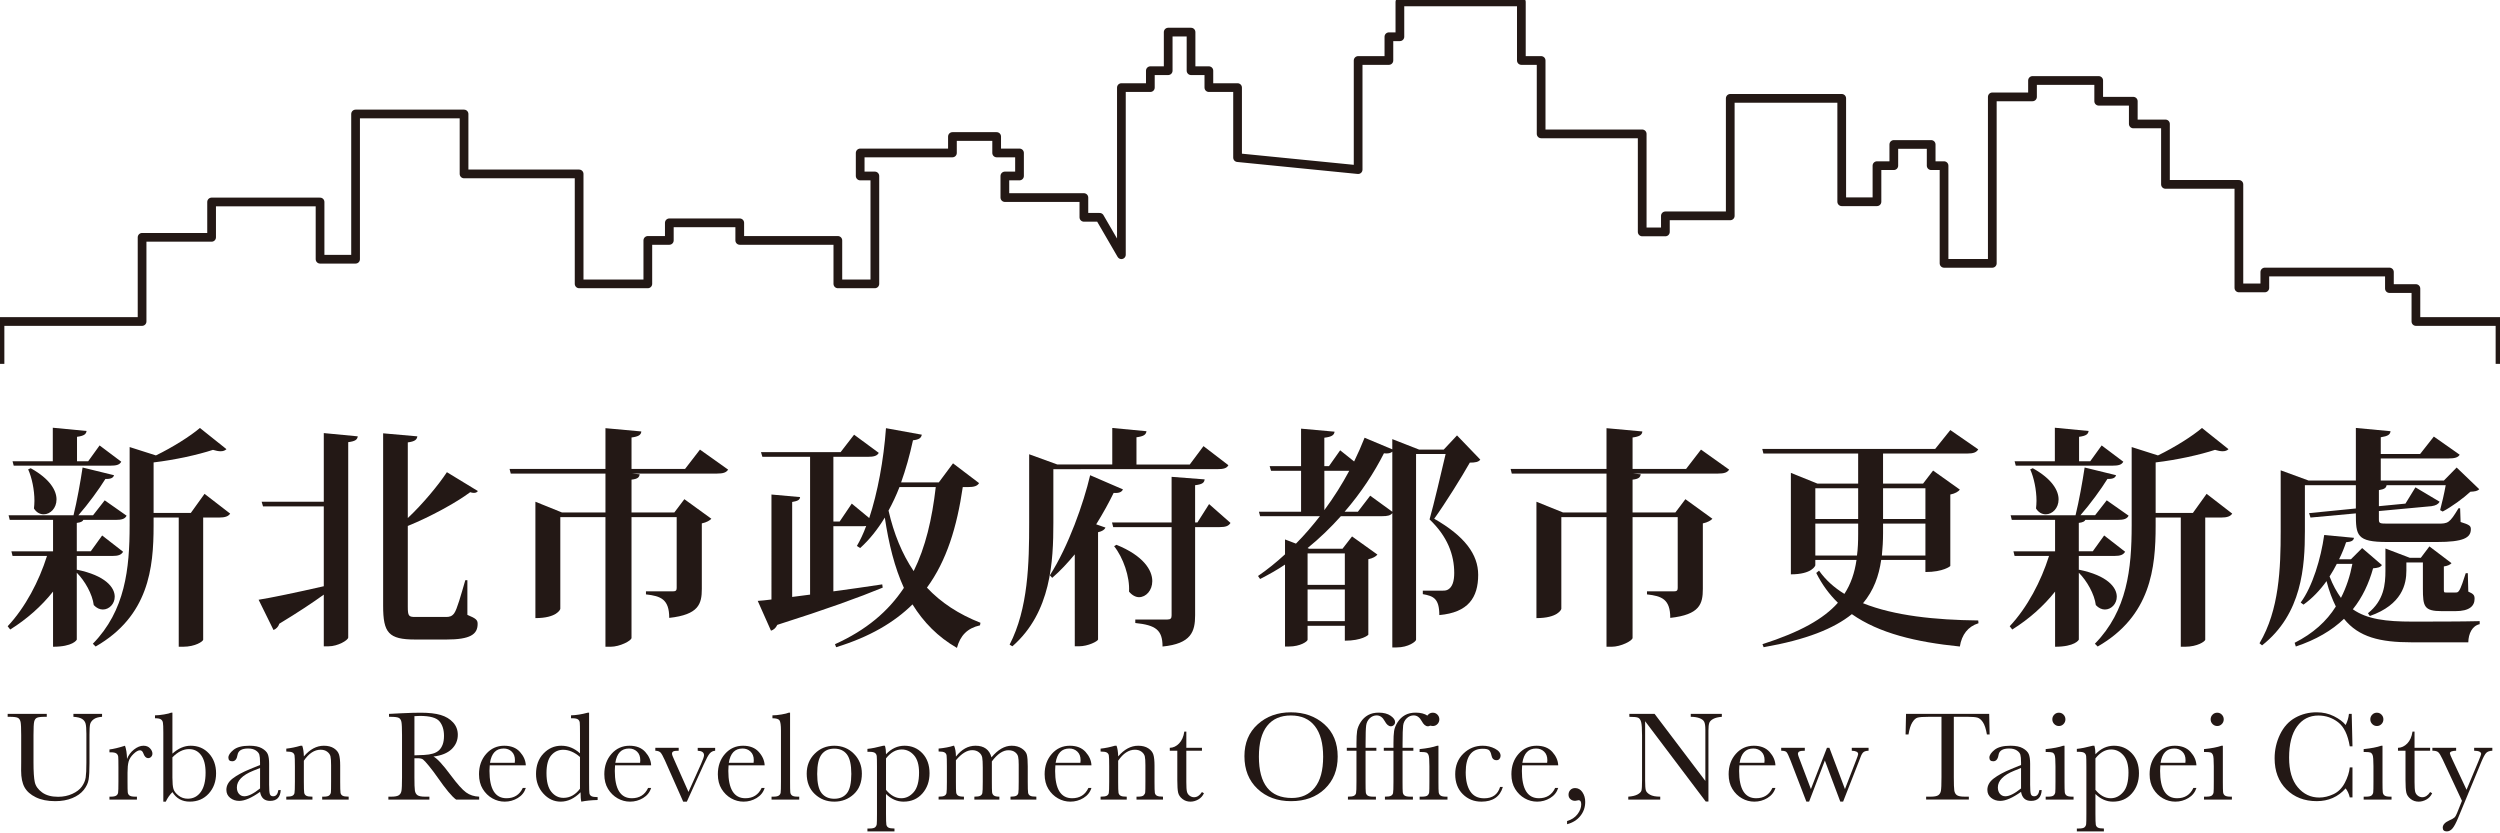<?xml version="1.0" encoding="utf-8"?>
<!-- Generator: Adobe Illustrator 16.0.0, SVG Export Plug-In . SVG Version: 6.00 Build 0)  -->
<!DOCTYPE svg PUBLIC "-//W3C//DTD SVG 1.1//EN" "http://www.w3.org/Graphics/SVG/1.1/DTD/svg11.dtd">
<svg version="1.1" id="圖層_1" xmlns="http://www.w3.org/2000/svg" xmlns:xlink="http://www.w3.org/1999/xlink" x="0px" y="0px"
	 width="300px" height="100px" viewBox="0 0 300 100" enable-background="new 0 0 300 100" xml:space="preserve">
<g>
	<path fill="#231815" d="M9.214,68.393l0.027-0.028c3.408,0.699,4.526,2.122,4.526,3.24c0,0.866-0.67,1.537-1.425,1.537
		c-0.363,0-0.755-0.168-1.091-0.532c-0.165-1.312-1.06-2.905-2.037-3.882v8.016c0,0.057-0.475,0.866-2.849,0.866v-6.619
		c-1.397,1.759-3.128,3.294-5.14,4.552l-0.306-0.392c2.123-2.261,3.77-5.417,4.72-8.435H1.506l-0.14-0.559h5v-3.77H1.169L1.03,61.83
		h7.792c0.419-1.705,0.838-4.052,1.089-5.728l3.771,0.923c-0.084,0.306-0.362,0.474-1.033,0.446c-0.782,1.256-2.04,2.988-3.24,4.358
		h1.759l1.397-1.788l2.625,1.842c-0.194,0.392-0.586,0.504-1.312,0.504H9.996c-0.055,0.166-0.279,0.306-0.781,0.362v3.407h1.676
		l1.368-1.898l2.515,1.955c-0.223,0.363-0.558,0.503-1.313,0.503H9.214V68.393z M1.645,55.88l-0.139-0.531h4.83v-4.021l4.052,0.39
		c-0.057,0.392-0.307,0.587-1.146,0.699v2.933h1.341l1.369-1.898l2.599,1.953c-0.196,0.364-0.56,0.476-1.314,0.476H1.645z
		 M3.684,56.186c2.317,1.286,3.099,2.681,3.099,3.744c0,1.061-0.753,1.788-1.536,1.788c-0.417,0-0.864-0.195-1.172-0.699
		c0.027-0.279,0.057-0.586,0.057-0.922c0-1.312-0.307-2.792-0.754-3.77L3.684,56.186z M24.546,59.26l3.074,2.374
		c-0.224,0.334-0.615,0.473-1.369,0.473h-1.87v14.665c-0.029,0.194-0.923,0.838-2.431,0.838h-0.502V62.107h-3.017v0.979
		c0,5.083-0.587,10.836-6.955,14.497l-0.335-0.335c3.883-3.967,4.415-8.995,4.415-14.218v-9.384l3.155,1.005
		c2.011-0.977,4.134-2.317,5.278-3.295l3.185,2.542c-0.169,0.166-0.393,0.252-0.699,0.252c-0.253,0-0.559-0.057-0.922-0.168
		c-1.788,0.587-4.524,1.201-7.122,1.508v6.061H22.9L24.546,59.26z"/>
	<path fill="#231815" d="M38.854,60.208v-8.238l4.077,0.391c-0.055,0.392-0.279,0.586-1.145,0.698v23.435
		c0,0.334-1.256,1.062-2.346,1.062h-0.586v-6.201c-1.314,0.95-3.073,2.123-5.336,3.49c-0.112,0.364-0.39,0.643-0.698,0.754
		l-1.788-3.63c1.425-0.224,4.525-0.865,7.821-1.621v-9.581h-7.29l-0.168-0.559H38.854z M56.086,69.622v4.162
		c1.091,0.447,1.23,0.642,1.23,1.088c0,1.258-0.895,1.871-3.743,1.871H49.83c-3.212,0-3.854-0.81-3.854-4.049V51.998l4.105,0.363
		c-0.055,0.392-0.279,0.614-1.145,0.726v9.078c1.788-1.676,3.686-3.967,4.692-5.503l3.715,2.263
		c-0.083,0.139-0.251,0.223-0.475,0.223c-0.112,0-0.278-0.027-0.447-0.083c-1.676,1.256-4.804,2.961-7.485,4.05v9.692
		c0,1.117,0.111,1.229,0.894,1.229h3.687c0.393,0,0.727-0.055,1.006-0.474c0.307-0.419,0.782-2.095,1.313-3.938H56.086z"/>
	<path fill="#231815" d="M83.996,53.952l3.38,2.404c-0.225,0.335-0.559,0.474-1.369,0.474H75.811l0.951,0.083
		c-0.056,0.363-0.224,0.559-0.979,0.643v3.939h5.139l1.202-1.593l3.239,2.347c-0.167,0.194-0.585,0.446-1.144,0.558v7.849
		c0,1.815-0.364,3.1-3.911,3.491c0-2.235-1.005-2.625-2.793-2.82v-0.364h3.212c0.335,0,0.475-0.083,0.475-0.392v-8.518h-5.42v14.495
		c0,0.335-1.395,1.062-2.513,1.062h-0.615V62.053h-5.417v11.003c0,0.085-0.42,1.117-2.989,1.117V60.208l3.185,1.287h5.222V56.83
		H61.289l-0.141-0.559h11.507v-4.889l4.303,0.393c-0.029,0.418-0.335,0.612-1.175,0.724v3.772h6.425L83.996,53.952z"/>
	<path fill="#231815" d="M117.489,57.974c-0.224,0.364-0.615,0.476-1.369,0.476h-0.588c-0.698,4.776-1.926,8.826-4.299,12.066
		c1.676,1.788,3.798,3.183,6.422,4.217l-0.055,0.308c-1.51,0.334-2.375,1.229-2.767,2.708c-2.289-1.313-4.021-3.1-5.334-5.222
		c-2.207,2.179-5.167,3.91-9.161,5.139l-0.14-0.363c3.771-1.704,6.395-3.938,8.269-6.759c-1.118-2.457-1.816-5.279-2.291-8.437
		c-0.866,1.425-1.844,2.655-2.96,3.66l-0.392-0.251c0.392-0.67,0.783-1.481,1.118-2.403c-0.113,0.028-0.252,0.028-0.391,0.028
		h-3.548v7.821c1.871-0.251,3.855-0.531,5.866-0.838l0.055,0.391c-2.765,1.146-6.758,2.598-12.651,4.468
		c-0.168,0.364-0.447,0.614-0.755,0.699l-1.591-3.576c0.447-0.028,1.006-0.084,1.648-0.168V59.343l3.436,0.307
		c-0.029,0.335-0.28,0.475-0.95,0.587v11.396l2.149-0.279V54.818h-5.724l-0.168-0.559h9.553l1.62-2.096l2.96,2.181
		c-0.195,0.362-0.586,0.474-1.313,0.474h-4.133v7.765h0.754l1.452-2.151l2.096,1.733c1.005-3.045,1.73-6.927,2.01-10.783l4.3,0.781
		c-0.083,0.393-0.306,0.588-1.06,0.671c-0.392,1.816-0.867,3.493-1.425,5.056h4.524l1.705-2.29L117.489,57.974z M107.936,58.449
		c-0.39,1.006-0.837,1.955-1.313,2.822c0.642,2.793,1.621,5.194,3.018,7.262c1.423-2.878,2.206-6.23,2.651-10.084H107.936z"/>
	<path fill="#231815" d="M126.403,56.298v6.425c0,4.608-0.25,10.753-4.915,14.831l-0.335-0.195c2.235-4.33,2.347-9.777,2.347-14.608
		v-8.24l3.38,1.229h6.592v-4.384l4.105,0.391c-0.056,0.418-0.335,0.615-1.201,0.727v3.267h6.396l1.647-2.206l2.988,2.291
		c-0.195,0.362-0.559,0.474-1.369,0.474H126.403z M125.985,69.034c2.234-3.491,4.051-8.657,4.833-12.008l3.938,1.702
		c-0.139,0.28-0.392,0.475-1.118,0.42c-0.559,1.145-1.256,2.429-2.095,3.771l1.117,0.391c-0.112,0.25-0.39,0.447-0.894,0.558v12.875
		c-0.026,0.196-1.171,0.811-2.289,0.811h-0.504V66.521c-0.837,1.006-1.73,1.983-2.708,2.821L125.985,69.034z M145.09,60.489
		l2.569,2.262c-0.224,0.363-0.558,0.502-1.312,0.502h-2.933v10.585c0,1.957-0.475,3.409-3.91,3.745c0-1.984-0.811-2.57-3.269-2.822
		v-0.418h3.827c0.418,0,0.53-0.141,0.53-0.504V63.253h-7.009l-0.141-0.559h7.15v-5.474l3.967,0.306
		c-0.057,0.363-0.197,0.587-1.146,0.699v4.469h0.279L145.09,60.489z M133.974,65.376c3.24,1.313,4.301,3.044,4.301,4.357
		c0,1.118-0.754,1.929-1.592,1.929c-0.39,0-0.837-0.224-1.2-0.671c0.112-1.76-0.699-4.08-1.788-5.447L133.974,65.376z"/>
	<path fill="#231815" d="M174.842,52.249l2.793,2.904c-0.194,0.28-0.587,0.363-1.257,0.363c-0.977,1.733-2.96,4.916-4.273,6.732
		c3.66,2.094,5.277,4.273,5.277,6.731c0,2.735-1.199,4.523-4.663,4.831c0-2.01-0.726-2.29-1.981-2.513v-0.419h2.372
		c0.309,0,0.475-0.028,0.671-0.141c0.503-0.306,0.727-0.977,0.727-1.982c0-2.179-0.811-4.385-2.96-6.425
		c0.53-1.87,1.396-5.586,1.927-7.847h-3.547v22.288c0,0.194-0.895,0.922-2.347,0.922h-0.503V61.577
		c-0.224,0.279-0.558,0.365-1.229,0.365h-4.943c-1.202,1.34-2.515,2.624-3.995,3.825l0.196,0.084h3.993l1.146-1.48l3.044,2.178
		c-0.168,0.223-0.559,0.447-1.09,0.558v9.05c0,0.057-0.783,0.726-2.82,0.726v-1.788h-4.47v1.676c0,0.194-0.866,0.811-2.233,0.811
		h-0.475v-9.832c-0.951,0.642-1.957,1.2-2.989,1.73l-0.251-0.362c1.145-0.782,2.206-1.649,3.24-2.598v-1.787l1.313,0.502
		c1.033-1.034,1.981-2.15,2.876-3.294h-7.178l-0.139-0.532h5.055v-4.916h-3.603l-0.169-0.559h3.771v-4.496l4.021,0.363
		c-0.056,0.419-0.336,0.614-1.229,0.725v3.408h0.559l1.341-1.899l1.676,1.341c0.475-0.979,0.894-1.927,1.256-2.85l3.324,1.397
		v-1.229l3.213,1.256h2.959L174.842,52.249z M161.38,66.41h-4.47v3.77h4.47V66.41z M156.91,74.537h4.47v-3.799h-4.47V74.537z
		 M158.922,61.214c1.145-1.536,2.15-3.155,2.989-4.72h-2.989V61.214z M164.424,59.483l2.653,1.927v-7.206
		c-0.196,0.167-0.475,0.252-1.005,0.194c-1.146,2.263-2.708,4.692-4.721,7.012h1.593L164.424,59.483z"/>
	<path fill="#231815" d="M204.118,53.952l3.38,2.404c-0.223,0.335-0.559,0.474-1.369,0.474h-10.193l0.95,0.083
		c-0.057,0.363-0.224,0.559-0.978,0.643v3.939h5.139l1.201-1.593l3.239,2.347c-0.167,0.194-0.587,0.446-1.146,0.558v7.849
		c0,1.815-0.362,3.1-3.91,3.491c0-2.235-1.005-2.625-2.793-2.82v-0.364h3.213c0.334,0,0.474-0.083,0.474-0.392v-8.518h-5.417v14.495
		c0,0.335-1.397,1.062-2.516,1.062h-0.612V62.053h-5.42v11.003c0,0.085-0.419,1.117-2.988,1.117V60.208l3.185,1.287h5.224V56.83
		h-11.368l-0.139-0.559h11.507v-4.889l4.3,0.393c-0.027,0.418-0.336,0.612-1.172,0.724v3.772h6.423L204.118,53.952z"/>
	<path fill="#231815" d="M225.743,67.192c-0.279,1.927-0.895,3.659-2.179,5.195c3.771,1.508,8.658,2.01,13.826,2.067l0.028,0.335
		c-1.257,0.39-2.012,1.368-2.235,2.793c-5.278-0.532-9.692-1.593-12.959-3.884c-2.15,1.732-5.475,3.073-10.587,3.966l-0.14-0.363
		c4.525-1.453,7.347-3.044,9.051-4.97c-1.033-1.006-1.899-2.18-2.598-3.576l0.335-0.28c0.783,1.117,1.815,2.04,3.044,2.792
		c0.782-1.2,1.229-2.541,1.452-4.077h-4.943v0.643c0,0.055-0.393,1.088-2.933,1.088V56.744l3.184,1.287h4.889v-3.604H211.61
		l-0.139-0.557h20.751l1.816-2.264l3.352,2.318c-0.223,0.362-0.559,0.502-1.369,0.502h-10.055v3.604h4.804l1.2-1.564l3.213,2.289
		c-0.168,0.223-0.559,0.475-1.145,0.587v8.574c0,0.028-0.839,0.727-2.989,0.727v-1.452H225.743z M222.979,58.589h-5.14v3.687h5.14
		V58.589z M217.839,66.66h4.999c0.112-0.809,0.141-1.675,0.141-2.596v-1.229h-5.14V66.66z M225.967,63.979
		c0,0.922-0.056,1.815-0.141,2.681h5.224v-3.825h-5.083V63.979z M231.05,58.589h-5.083v3.687h5.083V58.589z"/>
	<path fill="#231815" d="M249.461,68.393l0.026-0.028c3.409,0.699,4.527,2.122,4.527,3.24c0,0.866-0.671,1.537-1.425,1.537
		c-0.364,0-0.756-0.168-1.091-0.532c-0.165-1.312-1.06-2.905-2.038-3.882v8.016c0,0.057-0.475,0.866-2.85,0.866v-6.619
		c-1.396,1.759-3.128,3.294-5.139,4.552l-0.307-0.392c2.123-2.261,3.77-5.417,4.719-8.435h-4.133l-0.139-0.559h4.998v-3.77h-5.194
		l-0.14-0.558h7.792c0.418-1.705,0.838-4.052,1.089-5.728l3.771,0.923c-0.085,0.306-0.363,0.474-1.033,0.446
		c-0.782,1.256-2.039,2.988-3.239,4.358h1.758l1.397-1.788l2.625,1.842c-0.194,0.392-0.587,0.504-1.313,0.504h-3.882
		c-0.057,0.166-0.279,0.306-0.782,0.362v3.407h1.677l1.366-1.898l2.516,1.955c-0.224,0.363-0.559,0.503-1.314,0.503h-4.244V68.393z
		 M241.891,55.88l-0.139-0.531h4.831v-4.021l4.051,0.39c-0.057,0.392-0.307,0.587-1.146,0.699v2.933h1.341l1.37-1.898l2.598,1.953
		c-0.196,0.364-0.559,0.476-1.313,0.476H241.891z M243.931,56.186c2.317,1.286,3.1,2.681,3.1,3.744c0,1.061-0.753,1.788-1.536,1.788
		c-0.417,0-0.865-0.195-1.173-0.699c0.028-0.279,0.057-0.586,0.057-0.922c0-1.312-0.308-2.792-0.754-3.77L243.931,56.186z
		 M264.794,59.26l3.073,2.374c-0.224,0.334-0.615,0.473-1.369,0.473h-1.87v14.665c-0.028,0.194-0.923,0.838-2.432,0.838h-0.502
		V62.107h-3.017v0.979c0,5.083-0.587,10.836-6.955,14.497l-0.336-0.335c3.884-3.967,4.414-8.995,4.414-14.218v-9.384l3.156,1.005
		c2.012-0.977,4.134-2.317,5.279-3.295l3.184,2.542c-0.168,0.166-0.392,0.252-0.697,0.252c-0.253,0-0.56-0.057-0.924-0.168
		c-1.787,0.587-4.522,1.201-7.121,1.508v6.061h4.47L264.794,59.26z"/>
	<path fill="#231815" d="M276.587,58.226v5.503c0,4.217-0.334,9.943-5.14,13.714l-0.306-0.253c2.373-3.993,2.541-8.992,2.541-13.461
		v-7.291l3.352,1.229h5.669v-6.313l4.162,0.391c-0.055,0.418-0.306,0.587-1.173,0.727v2.011h4.719l1.649-2.096l3.102,2.181
		c-0.196,0.335-0.616,0.446-1.342,0.446h-8.128v2.654h7.57l1.535-1.565l2.71,2.599c-0.196,0.223-0.505,0.278-1.063,0.307
		c-0.836,0.781-2.261,1.815-3.322,2.375l-0.307-0.169c0.194-0.725,0.502-2.039,0.67-2.988h-7.095
		c-0.055,0.307-0.224,0.476-0.922,0.587v1.927l3.185-0.307l1.2-1.955l2.904,1.73c-0.166,0.281-0.418,0.447-0.978,0.532l-6.312,0.586
		v0.922c0,0.558,0.027,0.587,1.145,0.587h5.895c1.256,0,1.425-0.029,2.514-1.845h0.194l0.057,1.648
		c1.089,0.335,1.23,0.475,1.23,0.866c0,1.033-0.895,1.536-4.08,1.536h-5.948c-3.687,0-3.771-0.781-3.771-3.435l-5.445,0.501
		l-0.168-0.53l5.613-0.559v-2.793H276.587z M283.458,65.767l2.373,2.038c-0.194,0.281-0.475,0.335-1.061,0.393
		c-0.503,1.815-1.285,3.491-2.43,4.916c1.703,1.2,3.995,1.479,7.123,1.479c1.842,0,6.145,0,8.099-0.057V74.9
		c-0.894,0.195-1.341,1.118-1.368,2.177h-6.843c-3.715,0-6.313-0.612-8.072-2.82c-1.452,1.397-3.352,2.514-5.781,3.325l-0.14-0.447
		c2.205-1.117,3.827-2.569,4.943-4.357c-0.419-0.84-0.811-1.845-1.116-3.045c-0.782,1.089-1.705,2.067-2.766,2.822l-0.336-0.251
		c1.426-1.929,2.431-5.307,2.82-8.101l3.575,0.335c-0.055,0.308-0.251,0.475-0.947,0.532c-0.224,0.67-0.505,1.368-0.84,2.038h1.425
		L283.458,65.767z M280.414,67.667c-0.253,0.502-0.559,1.032-0.866,1.508c0.391,1.034,0.866,1.87,1.367,2.569
		c0.644-1.258,1.091-2.625,1.37-4.078H280.414z M296.194,70.991c0.643,0.278,0.755,0.447,0.755,0.865
		c0,0.865-0.616,1.481-2.293,1.481h-1.646c-2.123,0-2.263-0.559-2.263-2.71v-3.128h-1.982v0.977c0,1.62-0.502,4.079-4.386,5.446
		l-0.224-0.334c1.929-1.537,2.096-3.463,2.096-5.112v-2.654l2.932,1.118h1.313l1.033-1.37l2.654,2.011
		c-0.168,0.196-0.503,0.335-0.921,0.393v2.763c0,0.365,0.026,0.365,0.306,0.365h1.088c0.171,0,0.281,0,0.42-0.196
		c0.251-0.335,0.587-1.425,0.811-2.123h0.252L296.194,70.991z"/>
	<path fill="#231815" d="M8.812,85.667h3.435v0.349c-0.454,0.03-0.794,0.132-1.019,0.307c-0.225,0.174-0.364,0.37-0.415,0.587
		c-0.05,0.217-0.075,0.64-0.075,1.266v3.421c0,0.874-0.035,1.523-0.103,1.948c-0.068,0.425-0.264,0.842-0.591,1.251
		s-0.786,0.736-1.376,0.978c-0.591,0.243-1.273,0.365-2.047,0.365c-0.915,0-1.689-0.156-2.324-0.467
		c-0.634-0.311-1.086-0.712-1.357-1.206c-0.27-0.493-0.405-1.154-0.405-1.983l0.008-1.054v-3.2c0-0.819-0.024-1.347-0.072-1.584
		c-0.049-0.237-0.15-0.402-0.304-0.493c-0.154-0.09-0.492-0.136-1.013-0.136H0.919v-0.349h4.693v0.349H5.408
		c-0.505,0-0.836,0.041-0.994,0.125c-0.156,0.083-0.261,0.238-0.314,0.466c-0.053,0.228-0.08,0.768-0.08,1.623v3.238
		c0,1.122,0.051,1.918,0.155,2.388c0.103,0.471,0.396,0.881,0.876,1.232c0.48,0.352,1.12,0.528,1.918,0.528
		c0.627,0,1.197-0.118,1.71-0.353s0.894-0.528,1.145-0.88c0.25-0.352,0.403-0.712,0.458-1.083c0.056-0.373,0.084-0.958,0.084-1.756
		V88.04c0-0.58-0.034-0.987-0.099-1.22c-0.066-0.233-0.207-0.417-0.424-0.553c-0.218-0.138-0.562-0.221-1.033-0.25V85.667z"/>
	<path fill="#231815" d="M15.243,91.073c0.172-0.45,0.451-0.827,0.838-1.13c0.387-0.303,0.765-0.455,1.134-0.455
		c0.333,0,0.596,0.104,0.787,0.311c0.193,0.207,0.289,0.42,0.289,0.637c0,0.146-0.05,0.273-0.148,0.379
		c-0.099,0.106-0.219,0.16-0.361,0.16c-0.252,0-0.444-0.187-0.575-0.561c-0.091-0.253-0.229-0.379-0.41-0.379
		c-0.217,0-0.478,0.148-0.781,0.443c-0.304,0.295-0.499,0.603-0.584,0.922c-0.086,0.318-0.128,0.755-0.128,1.311v1.107
		c0,0.662,0.009,1.079,0.026,1.251c0.017,0.172,0.089,0.303,0.216,0.395c0.126,0.09,0.351,0.136,0.675,0.136h0.212v0.349h-3.298
		V95.6h0.159c0.304,0,0.52-0.042,0.649-0.125c0.128-0.083,0.205-0.2,0.23-0.352c0.025-0.152,0.038-0.587,0.038-1.304v-1.752
		c0-0.667-0.009-1.085-0.025-1.255c-0.019-0.169-0.091-0.3-0.217-0.394c-0.126-0.094-0.351-0.141-0.676-0.141h-0.159v-0.34
		c0.475-0.056,1.097-0.205,1.866-0.448C15.146,89.888,15.229,90.417,15.243,91.073"/>
	<path fill="#231815" d="M19.894,96.198h-0.296v-8.309c0-0.607-0.017-1-0.049-1.176c-0.032-0.177-0.116-0.308-0.25-0.395
		c-0.134-0.086-0.367-0.128-0.701-0.128v-0.349c0.297,0,0.656-0.035,1.076-0.106c0.419-0.071,0.705-0.141,0.856-0.212h0.16v4.913
		c0.354-0.318,0.712-0.556,1.077-0.713c0.363-0.156,0.733-0.235,1.107-0.235c0.895,0,1.627,0.311,2.199,0.932
		c0.571,0.622,0.856,1.416,0.856,2.381c0,0.97-0.293,1.779-0.879,2.426c-0.586,0.646-1.347,0.97-2.282,0.97
		c-0.46,0-0.864-0.096-1.21-0.288c-0.346-0.192-0.636-0.479-0.868-0.857C20.361,95.382,20.095,95.764,19.894,96.198 M20.689,90.883
		v2.434c0,0.627,0.042,1.078,0.125,1.354c0.083,0.276,0.284,0.54,0.604,0.793c0.318,0.252,0.689,0.379,1.113,0.379
		c0.653,0,1.172-0.268,1.56-0.804c0.386-0.536,0.579-1.308,0.579-2.313c0-0.925-0.18-1.629-0.542-2.112
		c-0.36-0.482-0.843-0.723-1.443-0.723c-0.344,0-0.682,0.082-1.013,0.246C21.341,90.301,21.013,90.55,20.689,90.883"/>
	<path fill="#231815" d="M33.406,94.811h0.281c-0.046,0.864-0.471,1.296-1.273,1.296c-0.344,0-0.616-0.09-0.816-0.272
		c-0.2-0.182-0.329-0.453-0.391-0.811c-0.504,0.358-0.966,0.629-1.384,0.811c-0.416,0.182-0.789,0.272-1.118,0.272
		c-0.419,0-0.781-0.121-1.084-0.364c-0.304-0.242-0.455-0.563-0.455-0.962c0-0.521,0.255-0.976,0.761-1.365
		c0.508-0.39,1.21-0.769,2.105-1.138l1.174-0.477v-0.303c0-0.43-0.028-0.741-0.083-0.934c-0.057-0.191-0.2-0.363-0.433-0.515
		c-0.232-0.151-0.539-0.228-0.917-0.228c-0.758,0-1.18,0.254-1.267,0.758c-0.081,0.516-0.292,0.774-0.637,0.774
		c-0.308,0-0.462-0.147-0.462-0.44c0-0.288,0.204-0.597,0.613-0.928s1.047-0.497,1.911-0.497c0.642,0,1.14,0.101,1.493,0.304
		c0.355,0.201,0.588,0.432,0.702,0.689c0.114,0.258,0.17,0.651,0.17,1.183v2.51c0,0.585,0.031,0.962,0.091,1.13
		c0.061,0.167,0.192,0.25,0.395,0.25C33.118,95.554,33.325,95.307,33.406,94.811 M31.207,92.157l-0.826,0.333
		c-1.304,0.531-1.956,1.198-1.956,2.001c0,0.319,0.083,0.576,0.25,0.77c0.167,0.194,0.385,0.292,0.651,0.292
		c0.238,0,0.514-0.079,0.827-0.235c0.313-0.156,0.665-0.392,1.054-0.705V92.157z"/>
	<path fill="#231815" d="M36.063,89.488h0.205c0.116,0.313,0.182,0.741,0.197,1.281c0.364-0.43,0.745-0.75,1.144-0.962
		c0.4-0.213,0.817-0.319,1.252-0.319c0.495,0,0.9,0.104,1.216,0.311s0.519,0.46,0.61,0.762c0.091,0.301,0.136,0.739,0.136,1.315
		v1.941c0,0.717,0.013,1.155,0.039,1.311c0.025,0.157,0.104,0.274,0.238,0.353c0.134,0.079,0.38,0.118,0.74,0.118v0.349h-3.177V95.6
		h0.144c0.364,0,0.601-0.054,0.712-0.16c0.111-0.106,0.174-0.229,0.19-0.371c0.014-0.142,0.022-0.559,0.022-1.251v-2.001
		c0-0.491-0.023-0.841-0.072-1.05c-0.048-0.21-0.177-0.397-0.387-0.558c-0.21-0.162-0.476-0.243-0.8-0.243
		c-0.369,0-0.721,0.111-1.058,0.331s-0.653,0.55-0.951,0.99v2.532c0,0.717,0.014,1.155,0.041,1.311
		c0.028,0.157,0.109,0.274,0.243,0.353c0.133,0.079,0.383,0.118,0.747,0.118v0.349h-3.139V95.6c0.349,0,0.592-0.035,0.728-0.106
		c0.137-0.071,0.222-0.179,0.254-0.323c0.033-0.144,0.05-0.595,0.05-1.353v-1.85c0-0.723-0.014-1.162-0.042-1.316
		c-0.028-0.154-0.109-0.271-0.243-0.349c-0.133-0.078-0.383-0.118-0.747-0.118v-0.348C34.913,89.777,35.481,89.66,36.063,89.488"/>
	<path fill="#231815" d="M57.5,95.949h-2.768c-0.49-0.345-1.24-1.244-2.251-2.7c-0.323-0.465-0.66-0.911-1.008-1.338
		c-0.349-0.427-0.589-0.688-0.72-0.781c-0.132-0.093-0.336-0.14-0.614-0.14H49.73v2.283c0,0.808,0.018,1.337,0.056,1.588
		c0.039,0.25,0.139,0.436,0.303,0.557c0.165,0.121,0.479,0.183,0.944,0.183h0.494v0.349h-4.922v-0.349h0.333
		c0.439,0,0.745-0.057,0.914-0.168c0.169-0.111,0.277-0.284,0.322-0.519c0.046-0.235,0.069-0.781,0.069-1.641v-5.043
		c0-0.819-0.023-1.347-0.069-1.584c-0.044-0.237-0.146-0.402-0.302-0.493c-0.157-0.09-0.496-0.136-1.017-0.136h-0.174v-0.349
		l1.471-0.076c0.98-0.046,1.759-0.068,2.334-0.068c0.982,0,1.779,0.09,2.393,0.272c0.614,0.183,1.112,0.48,1.49,0.895
		c0.38,0.414,0.568,0.91,0.568,1.485c0,0.673-0.248,1.246-0.743,1.722c-0.496,0.475-1.224,0.771-2.184,0.887
		c0.431,0.207,1.123,0.956,2.078,2.245c0.778,1.046,1.39,1.73,1.834,2.055c0.445,0.323,0.97,0.495,1.577,0.516V95.949z
		 M49.73,90.641c0.379-0.011,0.771-0.026,1.175-0.046c0.405-0.021,0.755-0.076,1.054-0.167c0.299-0.09,0.54-0.224,0.725-0.398
		c0.185-0.174,0.329-0.402,0.435-0.686c0.107-0.283,0.16-0.632,0.16-1.047c0-0.722-0.181-1.302-0.542-1.736
		c-0.362-0.434-1.149-0.652-2.362-0.652c-0.188,0-0.402,0.01-0.644,0.03V90.641z"/>
	<path fill="#231815" d="M63.098,91.838h-4.329c-0.021,0.299-0.031,0.521-0.031,0.668c0,1.092,0.171,1.911,0.512,2.46
		c0.341,0.548,0.851,0.822,1.528,0.822c0.919,0,1.572-0.412,1.956-1.235h0.364c-0.162,0.515-0.482,0.918-0.962,1.209
		s-1.003,0.436-1.57,0.436c-0.526,0-1.022-0.132-1.489-0.397c-0.469-0.266-0.851-0.641-1.149-1.127
		c-0.298-0.485-0.448-1.074-0.448-1.766c0-0.98,0.289-1.796,0.865-2.446c0.576-0.649,1.297-0.974,2.161-0.974
		c0.814,0,1.444,0.248,1.888,0.743C62.838,90.727,63.072,91.262,63.098,91.838 M61.771,91.535c0.016-0.116,0.023-0.22,0.023-0.31
		c0-0.445-0.13-0.79-0.391-1.035c-0.261-0.246-0.581-0.369-0.959-0.369c-0.919,0-1.468,0.572-1.645,1.714H61.771z"/>
	<path fill="#231815" d="M69.599,90.398v-2.426c0-0.662-0.01-1.079-0.027-1.251c-0.017-0.172-0.089-0.303-0.216-0.395
		c-0.126-0.091-0.351-0.136-0.674-0.136h-0.16v-0.349c0.612-0.015,1.282-0.122,2.009-0.318h0.16v8.347
		c0,0.723,0.013,1.164,0.038,1.319c0.025,0.157,0.105,0.274,0.239,0.349c0.133,0.077,0.383,0.115,0.747,0.115v0.348
		c-0.733,0.016-1.385,0.082-1.956,0.197c-0.062-0.237-0.091-0.611-0.091-1.122c-0.375,0.374-0.759,0.654-1.156,0.841
		c-0.397,0.188-0.808,0.281-1.232,0.281c-0.804,0-1.497-0.324-2.081-0.97c-0.584-0.647-0.876-1.431-0.876-2.35
		c0-1.011,0.298-1.829,0.895-2.454c0.597-0.624,1.307-0.936,2.131-0.936c0.42,0,0.816,0.076,1.19,0.227
		C68.912,89.867,69.264,90.095,69.599,90.398 M69.599,90.838c-0.334-0.289-0.668-0.504-1.005-0.648
		c-0.336-0.145-0.674-0.217-1.012-0.217c-0.571,0-1.048,0.22-1.429,0.66c-0.382,0.439-0.574,1.158-0.574,2.153
		c0,1.011,0.196,1.757,0.588,2.237c0.392,0.48,0.875,0.72,1.452,0.72c0.384,0,0.741-0.09,1.069-0.273
		c0.329-0.182,0.632-0.455,0.91-0.818V90.838z"/>
	<path fill="#231815" d="M78.137,91.838h-4.33c-0.02,0.299-0.03,0.521-0.03,0.668c0,1.092,0.17,1.911,0.512,2.46
		c0.341,0.548,0.851,0.822,1.527,0.822c0.92,0,1.572-0.412,1.956-1.235h0.364c-0.161,0.515-0.483,0.918-0.963,1.209
		c-0.48,0.291-1.003,0.436-1.569,0.436c-0.526,0-1.022-0.132-1.49-0.397c-0.467-0.266-0.851-0.641-1.149-1.127
		c-0.298-0.485-0.447-1.074-0.447-1.766c0-0.98,0.288-1.796,0.864-2.446c0.577-0.649,1.297-0.974,2.161-0.974
		c0.813,0,1.443,0.248,1.889,0.743C77.877,90.727,78.112,91.262,78.137,91.838 M76.811,91.535c0.015-0.116,0.022-0.22,0.022-0.31
		c0-0.445-0.13-0.79-0.39-1.035c-0.26-0.246-0.58-0.369-0.959-0.369c-0.919,0-1.469,0.572-1.646,1.714H76.811z"/>
	<path fill="#231815" d="M82.422,96.198h-0.439l-2.207-4.981c-0.218-0.48-0.389-0.786-0.515-0.917
		c-0.127-0.131-0.334-0.202-0.623-0.213v-0.348h2.806v0.348c-0.308,0-0.519,0.025-0.633,0.076c-0.114,0.051-0.17,0.147-0.17,0.289
		c0,0.11,0.1,0.381,0.302,0.811l1.676,3.769l1.509-3.359c0.237-0.536,0.356-0.884,0.356-1.046c0-0.338-0.253-0.518-0.758-0.539
		v-0.348h2.093v0.348c-0.257,0.016-0.474,0.123-0.648,0.323c-0.175,0.199-0.418,0.648-0.732,1.345L82.422,96.198z"/>
	<path fill="#231815" d="M91.759,91.838h-4.33c-0.021,0.299-0.03,0.521-0.03,0.668c0,1.092,0.17,1.911,0.513,2.46
		c0.34,0.548,0.851,0.822,1.527,0.822c0.919,0,1.572-0.412,1.956-1.235h0.364c-0.161,0.515-0.483,0.918-0.963,1.209
		c-0.48,0.291-1.003,0.436-1.57,0.436c-0.525,0-1.021-0.132-1.489-0.397c-0.467-0.266-0.851-0.641-1.149-1.127
		c-0.298-0.485-0.447-1.074-0.447-1.766c0-0.98,0.288-1.796,0.864-2.446c0.577-0.649,1.297-0.974,2.161-0.974
		c0.813,0,1.443,0.248,1.888,0.743C91.499,90.727,91.732,91.262,91.759,91.838 M90.432,91.535c0.015-0.116,0.022-0.22,0.022-0.31
		c0-0.445-0.13-0.79-0.39-1.035c-0.26-0.246-0.58-0.369-0.959-0.369c-0.919,0-1.469,0.572-1.646,1.714H90.432z"/>
	<path fill="#231815" d="M94.808,85.523v8.295c0,0.662,0.009,1.079,0.026,1.251c0.018,0.172,0.09,0.303,0.216,0.395
		c0.127,0.09,0.352,0.136,0.675,0.136h0.183v0.349h-3.322V95.6h0.212c0.304,0,0.52-0.042,0.648-0.125
		c0.13-0.083,0.207-0.2,0.232-0.352c0.025-0.152,0.037-0.586,0.037-1.304v-6.142c0-0.652-0.059-1.063-0.174-1.233
		c-0.117-0.169-0.399-0.253-0.849-0.253v-0.349c0.308,0,0.671-0.035,1.088-0.106c0.417-0.07,0.704-0.141,0.86-0.212H94.808z"/>
	<path fill="#231815" d="M96.805,92.832c0-0.951,0.318-1.745,0.955-2.384c0.638-0.64,1.421-0.959,2.351-0.959
		c0.936,0,1.722,0.321,2.359,0.963c0.636,0.641,0.955,1.436,0.955,2.38c0,1.046-0.323,1.869-0.97,2.469
		c-0.647,0.598-1.428,0.897-2.344,0.897c-0.915,0-1.694-0.304-2.339-0.914C97.126,94.676,96.805,93.857,96.805,92.832 M98.063,92.87
		c0,1.102,0.179,1.874,0.538,2.316c0.359,0.442,0.862,0.664,1.509,0.664c0.663,0,1.169-0.222,1.521-0.664
		c0.351-0.442,0.527-1.214,0.527-2.316c0-1.092-0.174-1.871-0.523-2.336c-0.348-0.465-0.856-0.697-1.524-0.697
		c-0.662,0-1.168,0.231-1.52,0.694C98.239,90.993,98.063,91.772,98.063,92.87"/>
	<path fill="#231815" d="M105.987,89.488h0.205c0.086,0.283,0.129,0.624,0.129,1.023c0.324-0.343,0.672-0.6,1.043-0.77
		c0.372-0.169,0.764-0.253,1.179-0.253c0.859,0,1.574,0.302,2.146,0.906c0.57,0.604,0.856,1.402,0.856,2.392
		c0,0.97-0.286,1.782-0.86,2.434c-0.574,0.652-1.328,0.978-2.263,0.978c-0.384,0-0.752-0.077-1.103-0.23
		c-0.352-0.154-0.684-0.384-0.998-0.686v2.357c0,0.719,0.014,1.155,0.042,1.313c0.028,0.156,0.107,0.273,0.239,0.353
		c0.131,0.078,0.376,0.117,0.735,0.117v0.349h-3.245v-0.349h0.228c0.359,0,0.593-0.052,0.702-0.155
		c0.109-0.104,0.171-0.229,0.189-0.373c0.018-0.144,0.027-0.562,0.027-1.255v-5.641c0-0.662-0.009-1.079-0.027-1.251
		c-0.018-0.172-0.09-0.303-0.216-0.395c-0.126-0.09-0.351-0.136-0.675-0.136h-0.228v-0.349
		C104.593,89.817,105.224,89.691,105.987,89.488 M106.321,94.781c0.273,0.333,0.563,0.584,0.868,0.754
		c0.306,0.169,0.628,0.254,0.967,0.254c0.571,0,1.069-0.245,1.493-0.736c0.425-0.49,0.637-1.271,0.637-2.343
		c0-0.93-0.204-1.625-0.613-2.085c-0.409-0.46-0.898-0.689-1.464-0.689c-0.349,0-0.679,0.088-0.992,0.265
		c-0.314,0.177-0.612,0.445-0.896,0.804V94.781z"/>
	<path fill="#231815" d="M114.415,89.488h0.076c0.146,0.339,0.22,0.773,0.22,1.304c0.338-0.435,0.704-0.761,1.095-0.979
		c0.392-0.217,0.813-0.326,1.262-0.326c0.511,0,0.925,0.117,1.243,0.349c0.32,0.232,0.542,0.582,0.668,1.046
		c0.384-0.464,0.779-0.813,1.182-1.046c0.405-0.232,0.817-0.349,1.237-0.349c0.479,0,0.887,0.112,1.22,0.333
		c0.333,0.222,0.536,0.476,0.606,0.758c0.071,0.283,0.106,0.741,0.106,1.373v1.866c0,0.722,0.014,1.163,0.042,1.319
		c0.028,0.157,0.109,0.273,0.243,0.349s0.383,0.114,0.747,0.114v0.349h-3.101V95.6c0.329,0,0.56-0.037,0.693-0.11
		c0.135-0.074,0.217-0.185,0.247-0.333c0.03-0.15,0.045-0.595,0.045-1.338v-2.07c0-0.42-0.024-0.736-0.072-0.949
		c-0.048-0.212-0.173-0.394-0.375-0.545c-0.203-0.151-0.464-0.227-0.789-0.227c-0.328,0-0.657,0.111-0.989,0.333
		c-0.332,0.223-0.664,0.559-0.997,1.009v2.449c0,0.662,0.009,1.078,0.026,1.247c0.018,0.169,0.089,0.3,0.213,0.394
		c0.124,0.094,0.345,0.141,0.663,0.141v0.349h-3.002V95.6c0.338,0,0.575-0.035,0.708-0.106c0.134-0.071,0.218-0.18,0.25-0.327
		c0.033-0.146,0.05-0.596,0.05-1.349v-1.722c0-0.545-0.021-0.941-0.064-1.186c-0.043-0.245-0.173-0.456-0.391-0.63
		s-0.488-0.261-0.811-0.261c-0.314,0-0.634,0.101-0.96,0.303c-0.326,0.201-0.658,0.505-0.996,0.91v2.586
		c0,0.682,0.009,1.107,0.03,1.274c0.021,0.166,0.096,0.292,0.228,0.379c0.132,0.085,0.367,0.128,0.705,0.128v0.349h-3.041V95.6
		c0.333,0,0.568-0.037,0.702-0.11c0.133-0.074,0.217-0.184,0.246-0.33c0.031-0.147,0.046-0.594,0.046-1.342V91.96
		c0-0.708-0.012-1.141-0.034-1.3c-0.022-0.16-0.101-0.279-0.234-0.36c-0.134-0.082-0.376-0.122-0.725-0.122v-0.349
		C113.35,89.758,113.944,89.645,114.415,89.488"/>
	<path fill="#231815" d="M130.975,91.838h-4.329c-0.02,0.299-0.031,0.521-0.031,0.668c0,1.092,0.171,1.911,0.512,2.46
		c0.34,0.548,0.851,0.822,1.528,0.822c0.92,0,1.571-0.412,1.956-1.235h0.363c-0.161,0.515-0.483,0.918-0.963,1.209
		c-0.479,0.291-1.003,0.436-1.57,0.436c-0.525,0-1.021-0.132-1.489-0.397c-0.467-0.266-0.85-0.641-1.149-1.127
		c-0.297-0.485-0.447-1.074-0.447-1.766c0-0.98,0.289-1.796,0.865-2.446c0.576-0.649,1.297-0.974,2.161-0.974
		c0.813,0,1.442,0.248,1.887,0.743C130.714,90.727,130.95,91.262,130.975,91.838 M129.648,91.535c0.016-0.116,0.023-0.22,0.023-0.31
		c0-0.445-0.13-0.79-0.391-1.035c-0.26-0.246-0.58-0.369-0.959-0.369c-0.92,0-1.468,0.572-1.646,1.714H129.648z"/>
	<path fill="#231815" d="M133.782,89.488h0.205c0.115,0.313,0.181,0.741,0.196,1.281c0.363-0.43,0.746-0.75,1.145-0.962
		c0.398-0.213,0.816-0.319,1.251-0.319c0.495,0,0.9,0.104,1.216,0.311c0.317,0.207,0.52,0.46,0.611,0.762
		c0.09,0.301,0.136,0.739,0.136,1.315v1.941c0,0.717,0.012,1.155,0.038,1.311c0.025,0.157,0.105,0.274,0.239,0.353
		c0.133,0.079,0.379,0.118,0.739,0.118v0.349h-3.177V95.6h0.144c0.363,0,0.602-0.054,0.712-0.16s0.175-0.229,0.189-0.371
		c0.016-0.142,0.023-0.559,0.023-1.251v-2.001c0-0.491-0.024-0.841-0.072-1.05c-0.049-0.21-0.177-0.397-0.387-0.558
		c-0.21-0.162-0.476-0.243-0.801-0.243c-0.369,0-0.721,0.111-1.057,0.331c-0.336,0.22-0.653,0.55-0.952,0.99v2.532
		c0,0.717,0.014,1.155,0.042,1.311c0.027,0.157,0.108,0.274,0.243,0.353c0.133,0.079,0.383,0.118,0.746,0.118v0.349h-3.139V95.6
		c0.349,0,0.592-0.035,0.728-0.106c0.137-0.071,0.222-0.179,0.255-0.323c0.032-0.144,0.048-0.595,0.048-1.353v-1.85
		c0-0.723-0.014-1.162-0.042-1.316c-0.027-0.154-0.108-0.271-0.242-0.349c-0.134-0.078-0.383-0.118-0.748-0.118v-0.348
		C132.631,89.777,133.201,89.66,133.782,89.488"/>
	<path fill="#231815" d="M144.233,90.087h-1.874v3.753c0,0.577,0.025,0.964,0.076,1.165c0.05,0.199,0.158,0.36,0.323,0.481
		c0.164,0.122,0.339,0.182,0.526,0.182c0.364,0,0.68-0.207,0.949-0.621l0.242,0.143c-0.156,0.334-0.388,0.586-0.693,0.755
		c-0.306,0.17-0.616,0.254-0.929,0.254c-0.365,0-0.684-0.107-0.959-0.322c-0.275-0.215-0.447-0.466-0.515-0.754
		c-0.068-0.289-0.102-0.794-0.102-1.516v-3.519h-0.903v-0.348c0.415-0.011,0.787-0.185,1.115-0.524
		c0.329-0.338,0.539-0.813,0.629-1.425h0.243v1.949h1.874V90.087z"/>
	<path fill="#231815" d="M149.332,90.739c0-1.587,0.53-2.861,1.592-3.821c1.062-0.96,2.386-1.44,3.974-1.44
		c1.602,0,2.939,0.475,4.015,1.425c1.074,0.951,1.61,2.248,1.61,3.89c0,1.592-0.514,2.881-1.543,3.867
		c-1.028,0.985-2.382,1.479-4.06,1.479c-1.633,0-2.972-0.493-4.019-1.479C149.855,93.674,149.332,92.367,149.332,90.739
		 M151.068,90.792c0,1.653,0.329,2.894,0.989,3.723c0.659,0.828,1.648,1.243,2.968,1.243c1.158,0,2.072-0.415,2.745-1.243
		c0.673-0.829,1.008-2.065,1.008-3.708c0-1.597-0.331-2.822-0.993-3.673s-1.622-1.277-2.88-1.277c-1.238,0-2.188,0.416-2.848,1.247
		C151.397,87.935,151.068,89.165,151.068,90.792"/>
	<path fill="#231815" d="M165.164,89.739v0.348h-1.297v3.731c0,0.662,0.01,1.079,0.027,1.251c0.018,0.172,0.09,0.303,0.216,0.395
		c0.127,0.09,0.352,0.136,0.675,0.136h0.326v0.349h-3.359V95.6c0.35,0,0.59-0.035,0.725-0.106c0.134-0.071,0.218-0.179,0.251-0.323
		c0.032-0.144,0.048-0.595,0.048-1.353v-3.731h-1.159v-0.348h1.159v-0.561c0-0.627,0.025-1.113,0.076-1.457
		c0.052-0.344,0.193-0.699,0.429-1.065c0.235-0.366,0.531-0.648,0.888-0.846c0.355-0.197,0.779-0.295,1.269-0.295
		c0.598,0,1.075,0.124,1.434,0.372c0.359,0.248,0.538,0.5,0.538,0.758c0,0.146-0.05,0.268-0.151,0.363
		c-0.101,0.096-0.22,0.145-0.355,0.145c-0.269,0-0.514-0.208-0.736-0.622c-0.247-0.455-0.568-0.683-0.963-0.683
		c-0.318,0-0.598,0.115-0.838,0.345s-0.382,0.517-0.428,0.86c-0.047,0.344-0.069,1.082-0.069,2.215v0.469H165.164z"/>
	<path fill="#231815" d="M169.603,89.739v0.348h-1.298v3.731c0,0.662,0.01,1.079,0.027,1.251c0.019,0.172,0.091,0.303,0.217,0.395
		c0.126,0.09,0.351,0.136,0.675,0.136h0.325v0.349h-3.358V95.6c0.35,0,0.59-0.035,0.725-0.106c0.134-0.071,0.217-0.179,0.25-0.323
		c0.032-0.144,0.049-0.595,0.049-1.353v-3.731h-1.159v-0.348h1.159v-0.561c0-0.627,0.025-1.113,0.076-1.457
		c0.051-0.344,0.193-0.699,0.428-1.065c0.235-0.366,0.532-0.648,0.888-0.846c0.356-0.197,0.779-0.295,1.27-0.295
		c0.597,0,1.075,0.124,1.434,0.372c0.358,0.248,0.538,0.5,0.538,0.758c0,0.146-0.05,0.268-0.151,0.363
		c-0.101,0.096-0.22,0.145-0.356,0.145c-0.269,0-0.514-0.208-0.736-0.622c-0.247-0.455-0.567-0.683-0.962-0.683
		c-0.319,0-0.598,0.115-0.838,0.345s-0.383,0.517-0.429,0.86c-0.045,0.344-0.069,1.082-0.069,2.215v0.469H169.603z"/>
	<path fill="#231815" d="M172.614,89.489v4.329c0,0.662,0.01,1.079,0.03,1.251c0.021,0.172,0.093,0.303,0.22,0.395
		c0.126,0.09,0.352,0.136,0.674,0.136h0.16v0.349h-3.343V95.6h0.256c0.36,0,0.593-0.053,0.702-0.156
		c0.108-0.103,0.172-0.228,0.189-0.371c0.018-0.145,0.026-0.563,0.026-1.255v-1.88c0-0.728-0.034-1.173-0.103-1.334
		c-0.067-0.162-0.159-0.262-0.271-0.303c-0.115-0.041-0.313-0.061-0.596-0.061h-0.204v-0.348c0.898-0.091,1.596-0.226,2.092-0.401
		H172.614z M171.15,86.318c0-0.217,0.077-0.403,0.231-0.561c0.154-0.157,0.34-0.234,0.558-0.234c0.217,0,0.401,0.078,0.553,0.234
		c0.152,0.158,0.228,0.344,0.228,0.561c0,0.224-0.075,0.413-0.228,0.569c-0.151,0.157-0.336,0.235-0.553,0.235
		c-0.218,0-0.403-0.079-0.558-0.235C171.228,86.731,171.15,86.542,171.15,86.318"/>
	<path fill="#231815" d="M180.01,94.432h0.333c-0.344,1.178-1.203,1.766-2.578,1.766c-0.884,0-1.629-0.3-2.232-0.902
		c-0.604-0.602-0.907-1.398-0.907-2.389c0-1.016,0.327-1.84,0.979-2.472c0.651-0.632,1.423-0.948,2.313-0.948
		c0.535,0,1.028,0.118,1.479,0.353c0.45,0.235,0.674,0.522,0.674,0.86c0,0.126-0.041,0.245-0.125,0.357
		c-0.084,0.111-0.203,0.167-0.359,0.167c-0.335,0-0.539-0.195-0.614-0.584c-0.061-0.293-0.154-0.499-0.281-0.614
		c-0.131-0.117-0.387-0.175-0.766-0.175c-0.677,0-1.187,0.235-1.527,0.706c-0.342,0.47-0.513,1.178-0.513,2.123
		c0,0.976,0.184,1.739,0.551,2.29c0.366,0.552,0.92,0.827,1.664,0.827C179.1,95.797,179.736,95.342,180.01,94.432"/>
	<path fill="#231815" d="M186.986,91.838h-4.33c-0.021,0.299-0.03,0.521-0.03,0.668c0,1.092,0.171,1.911,0.512,2.46
		c0.342,0.548,0.852,0.822,1.528,0.822c0.919,0,1.571-0.412,1.955-1.235h0.365c-0.163,0.515-0.483,0.918-0.964,1.209
		c-0.479,0.291-1.003,0.436-1.568,0.436c-0.526,0-1.022-0.132-1.49-0.397c-0.468-0.266-0.851-0.641-1.149-1.127
		c-0.298-0.485-0.447-1.074-0.447-1.766c0-0.98,0.288-1.796,0.864-2.446c0.576-0.649,1.297-0.974,2.161-0.974
		c0.813,0,1.443,0.248,1.888,0.743C186.726,90.727,186.961,91.262,186.986,91.838 M185.659,91.535
		c0.015-0.116,0.022-0.22,0.022-0.31c0-0.445-0.131-0.79-0.39-1.035c-0.261-0.246-0.581-0.369-0.96-0.369
		c-0.919,0-1.469,0.572-1.646,1.714H185.659z"/>
	<path fill="#231815" d="M188.049,98.905v-0.379c0.536-0.157,0.952-0.432,1.251-0.823c0.298-0.392,0.447-0.785,0.447-1.179
		c0-0.333-0.106-0.5-0.318-0.5c-0.041,0-0.105,0.013-0.197,0.038c-0.076,0.025-0.146,0.038-0.213,0.038
		c-0.228,0-0.417-0.067-0.567-0.201c-0.152-0.134-0.229-0.309-0.229-0.527c0-0.232,0.073-0.425,0.221-0.577
		c0.146-0.151,0.335-0.227,0.568-0.227c0.358,0,0.651,0.166,0.876,0.497c0.225,0.332,0.337,0.719,0.337,1.165
		c0,0.642-0.196,1.204-0.588,1.69C189.245,98.405,188.716,98.733,188.049,98.905"/>
	<path fill="#231815" d="M204.688,96.184l-7.272-9.637v7.134c0,0.592,0.029,0.982,0.088,1.168s0.224,0.358,0.496,0.515
		c0.273,0.157,0.683,0.235,1.229,0.235v0.349h-3.836V95.6c0.49-0.035,0.864-0.125,1.122-0.27c0.257-0.144,0.411-0.299,0.458-0.465
		c0.048-0.167,0.072-0.562,0.072-1.184v-5.451c0-0.789-0.037-1.316-0.109-1.584c-0.074-0.269-0.19-0.439-0.35-0.516
		c-0.159-0.075-0.514-0.113-1.064-0.113v-0.349h3.032l6.089,8.045v-6.149c0-0.455-0.047-0.774-0.141-0.956s-0.284-0.326-0.572-0.433
		c-0.288-0.106-0.635-0.158-1.039-0.158v-0.349h3.73v0.349c-0.435,0.035-0.777,0.118-1.027,0.25s-0.409,0.29-0.478,0.475
		c-0.068,0.184-0.103,0.496-0.103,0.936v8.507H204.688z"/>
	<path fill="#231815" d="M213.053,91.838h-4.328c-0.021,0.299-0.03,0.521-0.03,0.668c0,1.092,0.17,1.911,0.511,2.46
		c0.342,0.548,0.851,0.822,1.528,0.822c0.92,0,1.572-0.412,1.956-1.235h0.363c-0.161,0.515-0.482,0.918-0.962,1.209
		c-0.48,0.291-1.004,0.436-1.57,0.436c-0.525,0-1.022-0.132-1.489-0.397c-0.468-0.266-0.851-0.641-1.148-1.127
		c-0.299-0.485-0.447-1.074-0.447-1.766c0-0.98,0.287-1.796,0.864-2.446c0.576-0.649,1.296-0.974,2.16-0.974
		c0.814,0,1.443,0.248,1.888,0.743C212.793,90.727,213.028,91.262,213.053,91.838 M211.727,91.535
		c0.015-0.116,0.022-0.22,0.022-0.31c0-0.445-0.13-0.79-0.391-1.035c-0.26-0.246-0.579-0.369-0.958-0.369
		c-0.921,0-1.469,0.572-1.646,1.714H211.727z"/>
	<path fill="#231815" d="M221.176,96.19h-0.342l-1.85-4.928l-1.889,4.928h-0.333l-1.896-4.928c-0.218-0.561-0.38-0.896-0.485-1.008
		c-0.106-0.112-0.319-0.167-0.637-0.167v-0.348h2.835v0.348c-0.317,0-0.535,0.029-0.652,0.087c-0.115,0.059-0.174,0.158-0.174,0.299
		c0,0.101,0.099,0.397,0.296,0.888l1.259,3.328l1.926-4.951h0.295l1.866,4.951l1.364-3.525c0.146-0.375,0.22-0.6,0.22-0.675
		c0-0.248-0.255-0.382-0.765-0.402v-0.348h2.016v0.348c-0.242,0.005-0.434,0.052-0.572,0.141c-0.139,0.088-0.267,0.286-0.382,0.595
		l-0.168,0.439L221.176,96.19z"/>
	<path fill="#231815" d="M229.019,88.139h-0.349l0.054-2.472h9.979l0.052,2.472h-0.325c-0.117-0.677-0.276-1.166-0.478-1.467
		c-0.202-0.301-0.42-0.486-0.652-0.554c-0.233-0.068-0.63-0.102-1.19-0.102h-1.652v7.256c0,0.803,0.019,1.332,0.056,1.583
		c0.038,0.252,0.142,0.44,0.308,0.562c0.167,0.122,0.48,0.182,0.94,0.182h0.5v0.349h-5.126V95.6h0.531
		c0.439,0,0.743-0.056,0.914-0.167c0.169-0.111,0.277-0.284,0.326-0.519c0.048-0.235,0.071-0.781,0.071-1.641v-7.256h-1.523
		c-0.662,0-1.107,0.031-1.335,0.094c-0.228,0.063-0.441,0.253-0.641,0.572S229.125,87.487,229.019,88.139"/>
	<path fill="#231815" d="M244.725,94.811h0.28c-0.045,0.864-0.47,1.296-1.273,1.296c-0.345,0-0.615-0.09-0.815-0.272
		c-0.199-0.182-0.33-0.453-0.391-0.811c-0.506,0.358-0.967,0.629-1.385,0.811c-0.416,0.182-0.789,0.272-1.118,0.272
		c-0.419,0-0.78-0.121-1.084-0.364c-0.303-0.242-0.454-0.563-0.454-0.962c0-0.521,0.254-0.976,0.762-1.365
		c0.509-0.39,1.209-0.769,2.104-1.138l1.176-0.477v-0.303c0-0.43-0.027-0.741-0.083-0.934c-0.056-0.191-0.199-0.363-0.433-0.515
		c-0.232-0.151-0.539-0.228-0.917-0.228c-0.758,0-1.181,0.254-1.267,0.758c-0.08,0.516-0.293,0.774-0.637,0.774
		c-0.309,0-0.463-0.147-0.463-0.44c0-0.288,0.204-0.597,0.614-0.928s1.047-0.497,1.91-0.497c0.643,0,1.141,0.101,1.494,0.304
		c0.354,0.201,0.588,0.432,0.701,0.689c0.114,0.258,0.171,0.651,0.171,1.183v2.51c0,0.585,0.03,0.962,0.091,1.13
		c0.062,0.167,0.192,0.25,0.395,0.25C244.436,95.554,244.643,95.307,244.725,94.811 M242.525,92.157l-0.827,0.333
		c-1.303,0.531-1.955,1.198-1.955,2.001c0,0.319,0.083,0.576,0.25,0.77s0.385,0.292,0.651,0.292c0.238,0,0.514-0.079,0.826-0.235
		c0.314-0.156,0.665-0.392,1.055-0.705V92.157z"/>
	<path fill="#231815" d="M247.743,89.489v4.329c0,0.662,0.011,1.079,0.03,1.251c0.02,0.172,0.094,0.303,0.221,0.395
		c0.126,0.09,0.351,0.136,0.673,0.136h0.161v0.349h-3.345V95.6h0.258c0.358,0,0.592-0.053,0.701-0.156
		c0.108-0.103,0.172-0.228,0.19-0.371c0.018-0.145,0.026-0.563,0.026-1.255v-1.88c0-0.728-0.034-1.173-0.103-1.334
		c-0.067-0.162-0.159-0.262-0.272-0.303c-0.114-0.041-0.313-0.061-0.596-0.061h-0.205v-0.348c0.899-0.091,1.598-0.226,2.093-0.401
		H247.743z M246.28,86.318c0-0.217,0.076-0.403,0.231-0.561c0.154-0.157,0.339-0.234,0.557-0.234s0.402,0.078,0.553,0.234
		c0.152,0.158,0.229,0.344,0.229,0.561c0,0.224-0.076,0.413-0.229,0.569c-0.15,0.157-0.335,0.235-0.553,0.235
		s-0.402-0.079-0.557-0.235C246.356,86.731,246.28,86.542,246.28,86.318"/>
	<path fill="#231815" d="M251.119,89.488h0.204c0.085,0.283,0.129,0.624,0.129,1.023c0.324-0.343,0.671-0.6,1.042-0.77
		c0.371-0.169,0.766-0.253,1.18-0.253c0.859,0,1.574,0.302,2.146,0.906c0.571,0.604,0.856,1.402,0.856,2.392
		c0,0.97-0.285,1.782-0.86,2.434c-0.573,0.652-1.327,0.978-2.263,0.978c-0.384,0-0.752-0.077-1.104-0.23
		c-0.352-0.154-0.684-0.384-0.997-0.686v2.357c0,0.719,0.014,1.155,0.042,1.313c0.028,0.156,0.106,0.273,0.239,0.353
		c0.131,0.078,0.376,0.117,0.734,0.117v0.349h-3.244v-0.349h0.227c0.359,0,0.594-0.052,0.701-0.155
		c0.109-0.104,0.172-0.229,0.189-0.373c0.018-0.144,0.026-0.562,0.026-1.255v-5.641c0-0.662-0.009-1.079-0.026-1.251
		c-0.018-0.172-0.089-0.303-0.216-0.395c-0.126-0.09-0.351-0.136-0.675-0.136h-0.227v-0.349
		C249.724,89.817,250.355,89.691,251.119,89.488 M251.452,94.781c0.272,0.333,0.562,0.584,0.868,0.754
		c0.306,0.169,0.628,0.254,0.966,0.254c0.572,0,1.07-0.245,1.494-0.736c0.425-0.49,0.637-1.271,0.637-2.343
		c0-0.93-0.204-1.625-0.614-2.085c-0.409-0.46-0.896-0.689-1.463-0.689c-0.349,0-0.68,0.088-0.993,0.265s-0.611,0.445-0.895,0.804
		V94.781z"/>
	<path fill="#231815" d="M263.571,91.838h-4.33c-0.02,0.299-0.03,0.521-0.03,0.668c0,1.092,0.172,1.911,0.513,2.46
		c0.341,0.548,0.85,0.822,1.527,0.822c0.92,0,1.571-0.412,1.956-1.235h0.364c-0.162,0.515-0.482,0.918-0.963,1.209
		c-0.479,0.291-1.004,0.436-1.569,0.436c-0.526,0-1.022-0.132-1.49-0.397c-0.468-0.266-0.851-0.641-1.149-1.127
		c-0.298-0.485-0.447-1.074-0.447-1.766c0-0.98,0.288-1.796,0.864-2.446c0.576-0.649,1.297-0.974,2.161-0.974
		c0.814,0,1.443,0.248,1.888,0.743C263.311,90.727,263.546,91.262,263.571,91.838 M262.244,91.535
		c0.016-0.116,0.023-0.22,0.023-0.31c0-0.445-0.132-0.79-0.391-1.035c-0.261-0.246-0.582-0.369-0.96-0.369
		c-0.92,0-1.469,0.572-1.645,1.714H262.244z"/>
	<path fill="#231815" d="M266.742,89.489v4.329c0,0.662,0.009,1.079,0.029,1.251c0.021,0.172,0.094,0.303,0.219,0.395
		c0.128,0.09,0.354,0.136,0.676,0.136h0.16v0.349h-3.345V95.6h0.259c0.358,0,0.592-0.053,0.701-0.156
		c0.108-0.103,0.172-0.228,0.189-0.371c0.018-0.145,0.026-0.563,0.026-1.255v-1.88c0-0.728-0.034-1.173-0.103-1.334
		c-0.068-0.162-0.159-0.262-0.272-0.303c-0.114-0.041-0.313-0.061-0.596-0.061h-0.205v-0.348c0.9-0.091,1.598-0.226,2.093-0.401
		H266.742z M265.278,86.318c0-0.217,0.076-0.403,0.231-0.561c0.154-0.157,0.34-0.234,0.558-0.234c0.217,0,0.4,0.078,0.552,0.234
		c0.152,0.158,0.229,0.344,0.229,0.561c0,0.224-0.076,0.413-0.229,0.569c-0.151,0.157-0.335,0.235-0.552,0.235
		c-0.218,0-0.403-0.079-0.558-0.235C265.354,86.731,265.278,86.542,265.278,86.318"/>
	<path fill="#231815" d="M281.97,92.088h0.327v3.603h-0.327c-0.09-0.409-0.254-0.772-0.492-1.085
		c-0.905,1.021-2.06,1.532-3.465,1.532c-1.486,0-2.7-0.471-3.644-1.411c-0.942-0.94-1.414-2.183-1.414-3.731
		c0-1.016,0.217-1.972,0.652-2.869c0.435-0.897,1.041-1.564,1.819-1.999c0.779-0.434,1.634-0.651,2.563-0.651
		c0.769,0,1.465,0.157,2.089,0.474c0.624,0.315,1.091,0.665,1.399,1.05c0.218-0.43,0.349-0.875,0.395-1.334h0.333l0.092,3.897
		h-0.327c-0.227-1.385-0.69-2.348-1.391-2.889c-0.7-0.541-1.49-0.811-2.369-0.811c-1.077,0-1.933,0.437-2.567,1.312
		c-0.635,0.875-0.951,2.125-0.951,3.753c0,1.541,0.346,2.724,1.039,3.545c0.693,0.822,1.555,1.232,2.585,1.232
		c0.551,0,1.114-0.134,1.691-0.401c0.576-0.269,1.032-0.722,1.368-1.361C281.712,93.303,281.91,92.685,281.97,92.088"/>
	<path fill="#231815" d="M285.9,89.489v4.329c0,0.662,0.011,1.079,0.031,1.251c0.02,0.172,0.093,0.303,0.22,0.395
		c0.126,0.09,0.351,0.136,0.673,0.136h0.161v0.349h-3.344V95.6h0.257c0.359,0,0.592-0.053,0.701-0.156
		c0.108-0.103,0.173-0.228,0.189-0.371c0.019-0.145,0.027-0.563,0.027-1.255v-1.88c0-0.728-0.034-1.173-0.103-1.334
		c-0.068-0.162-0.159-0.262-0.272-0.303c-0.114-0.041-0.313-0.061-0.595-0.061h-0.205v-0.348c0.898-0.091,1.597-0.226,2.093-0.401
		H285.9z M284.438,86.318c0-0.217,0.076-0.403,0.231-0.561c0.154-0.157,0.339-0.234,0.557-0.234s0.401,0.078,0.553,0.234
		c0.153,0.158,0.228,0.344,0.228,0.561c0,0.224-0.074,0.413-0.228,0.569c-0.151,0.157-0.335,0.235-0.553,0.235
		s-0.402-0.079-0.557-0.235C284.514,86.731,284.438,86.542,284.438,86.318"/>
	<path fill="#231815" d="M291.619,90.087h-1.873v3.753c0,0.577,0.025,0.964,0.075,1.165c0.051,0.199,0.159,0.36,0.323,0.481
		s0.339,0.182,0.525,0.182c0.365,0,0.681-0.207,0.949-0.621l0.242,0.143c-0.157,0.334-0.388,0.586-0.693,0.755
		c-0.307,0.17-0.616,0.254-0.93,0.254c-0.363,0-0.684-0.107-0.958-0.322c-0.276-0.215-0.448-0.466-0.517-0.754
		c-0.067-0.289-0.102-0.794-0.102-1.516v-3.519h-0.902v-0.348c0.414-0.011,0.785-0.185,1.114-0.524
		c0.328-0.338,0.538-0.813,0.629-1.425h0.243v1.949h1.873V90.087z"/>
	<path fill="#231815" d="M295.987,94.773l1.44-3.45c0.207-0.505,0.312-0.786,0.312-0.842c0-0.252-0.281-0.385-0.842-0.395v-0.348
		h2.183v0.348c-0.338,0.016-0.586,0.105-0.742,0.269c-0.156,0.165-0.351,0.527-0.584,1.089l-2.768,6.679
		c-0.263,0.638-0.495,1.07-0.697,1.3c-0.202,0.23-0.425,0.345-0.667,0.345c-0.328,0-0.493-0.148-0.493-0.447
		c0-0.344,0.263-0.635,0.788-0.872c0.309-0.137,0.514-0.253,0.618-0.349c0.104-0.096,0.206-0.27,0.307-0.523l0.592-1.479
		l-2.335-5.004c-0.207-0.439-0.38-0.718-0.516-0.834c-0.137-0.117-0.369-0.175-0.698-0.175v-0.348h2.851v0.348
		c-0.5,0.016-0.749,0.12-0.749,0.311c0,0.076,0.098,0.324,0.295,0.743L295.987,94.773z"/>
	<polyline fill="none" stroke="#231815" stroke-width="1.046" stroke-linejoin="round" stroke-miterlimit="10" points="300,43.667 
		300,38.579 289.909,38.579 289.909,36.803 289.909,34.627 286.73,34.627 286.73,32.642 271.778,32.642 271.778,34.55 
		268.667,34.55 268.667,28.557 268.667,22.126 259.856,22.126 259.856,14.872 255.995,14.872 255.995,12.147 251.844,12.147 
		251.844,9.657 243.901,9.657 243.901,11.625 239.076,11.625 239.076,31.602 233.285,31.602 233.285,19.88 231.74,19.88 
		231.74,17.336 227.257,17.336 227.257,19.88 225.236,19.88 225.236,24.209 221.007,24.209 221.007,11.802 207.63,11.802 
		207.63,25.902 199.846,25.902 199.846,27.831 197.064,27.831 197.064,16.065 184.936,16.065 184.936,7.258 182.563,7.258 
		182.563,0.23 167.987,0.23 167.987,4.409 166.668,4.409 166.668,7.258 162.976,7.258 162.976,20.355 148.509,18.915 
		148.509,10.512 145.064,10.512 145.064,8.483 142.924,8.483 142.924,3.854 140.183,3.854 140.183,8.483 138.042,8.483 
		138.042,10.512 134.567,10.512 134.567,30.566 131.962,26.078 130.066,26.078 130.066,23.708 120.583,23.708 120.583,21.117 
		122.342,21.117 122.342,18.354 119.599,18.354 119.599,16.383 114.292,16.383 114.292,18.354 103.222,18.354 103.222,21.117 
		104.982,21.117 104.982,34.063 100.542,34.063 100.542,28.849 88.77,28.849 88.77,26.738 80.319,26.738 80.319,28.849 
		77.739,28.849 77.739,34.063 69.495,34.063 69.495,20.871 55.685,20.871 55.685,13.679 42.669,13.679 42.669,31.106 38.406,31.106 
		38.406,24.237 25.392,24.237 25.392,28.48 17.05,28.48 17.05,38.579 9.713,38.579 0,38.579 0,43.667 	"/>
</g>
</svg>
